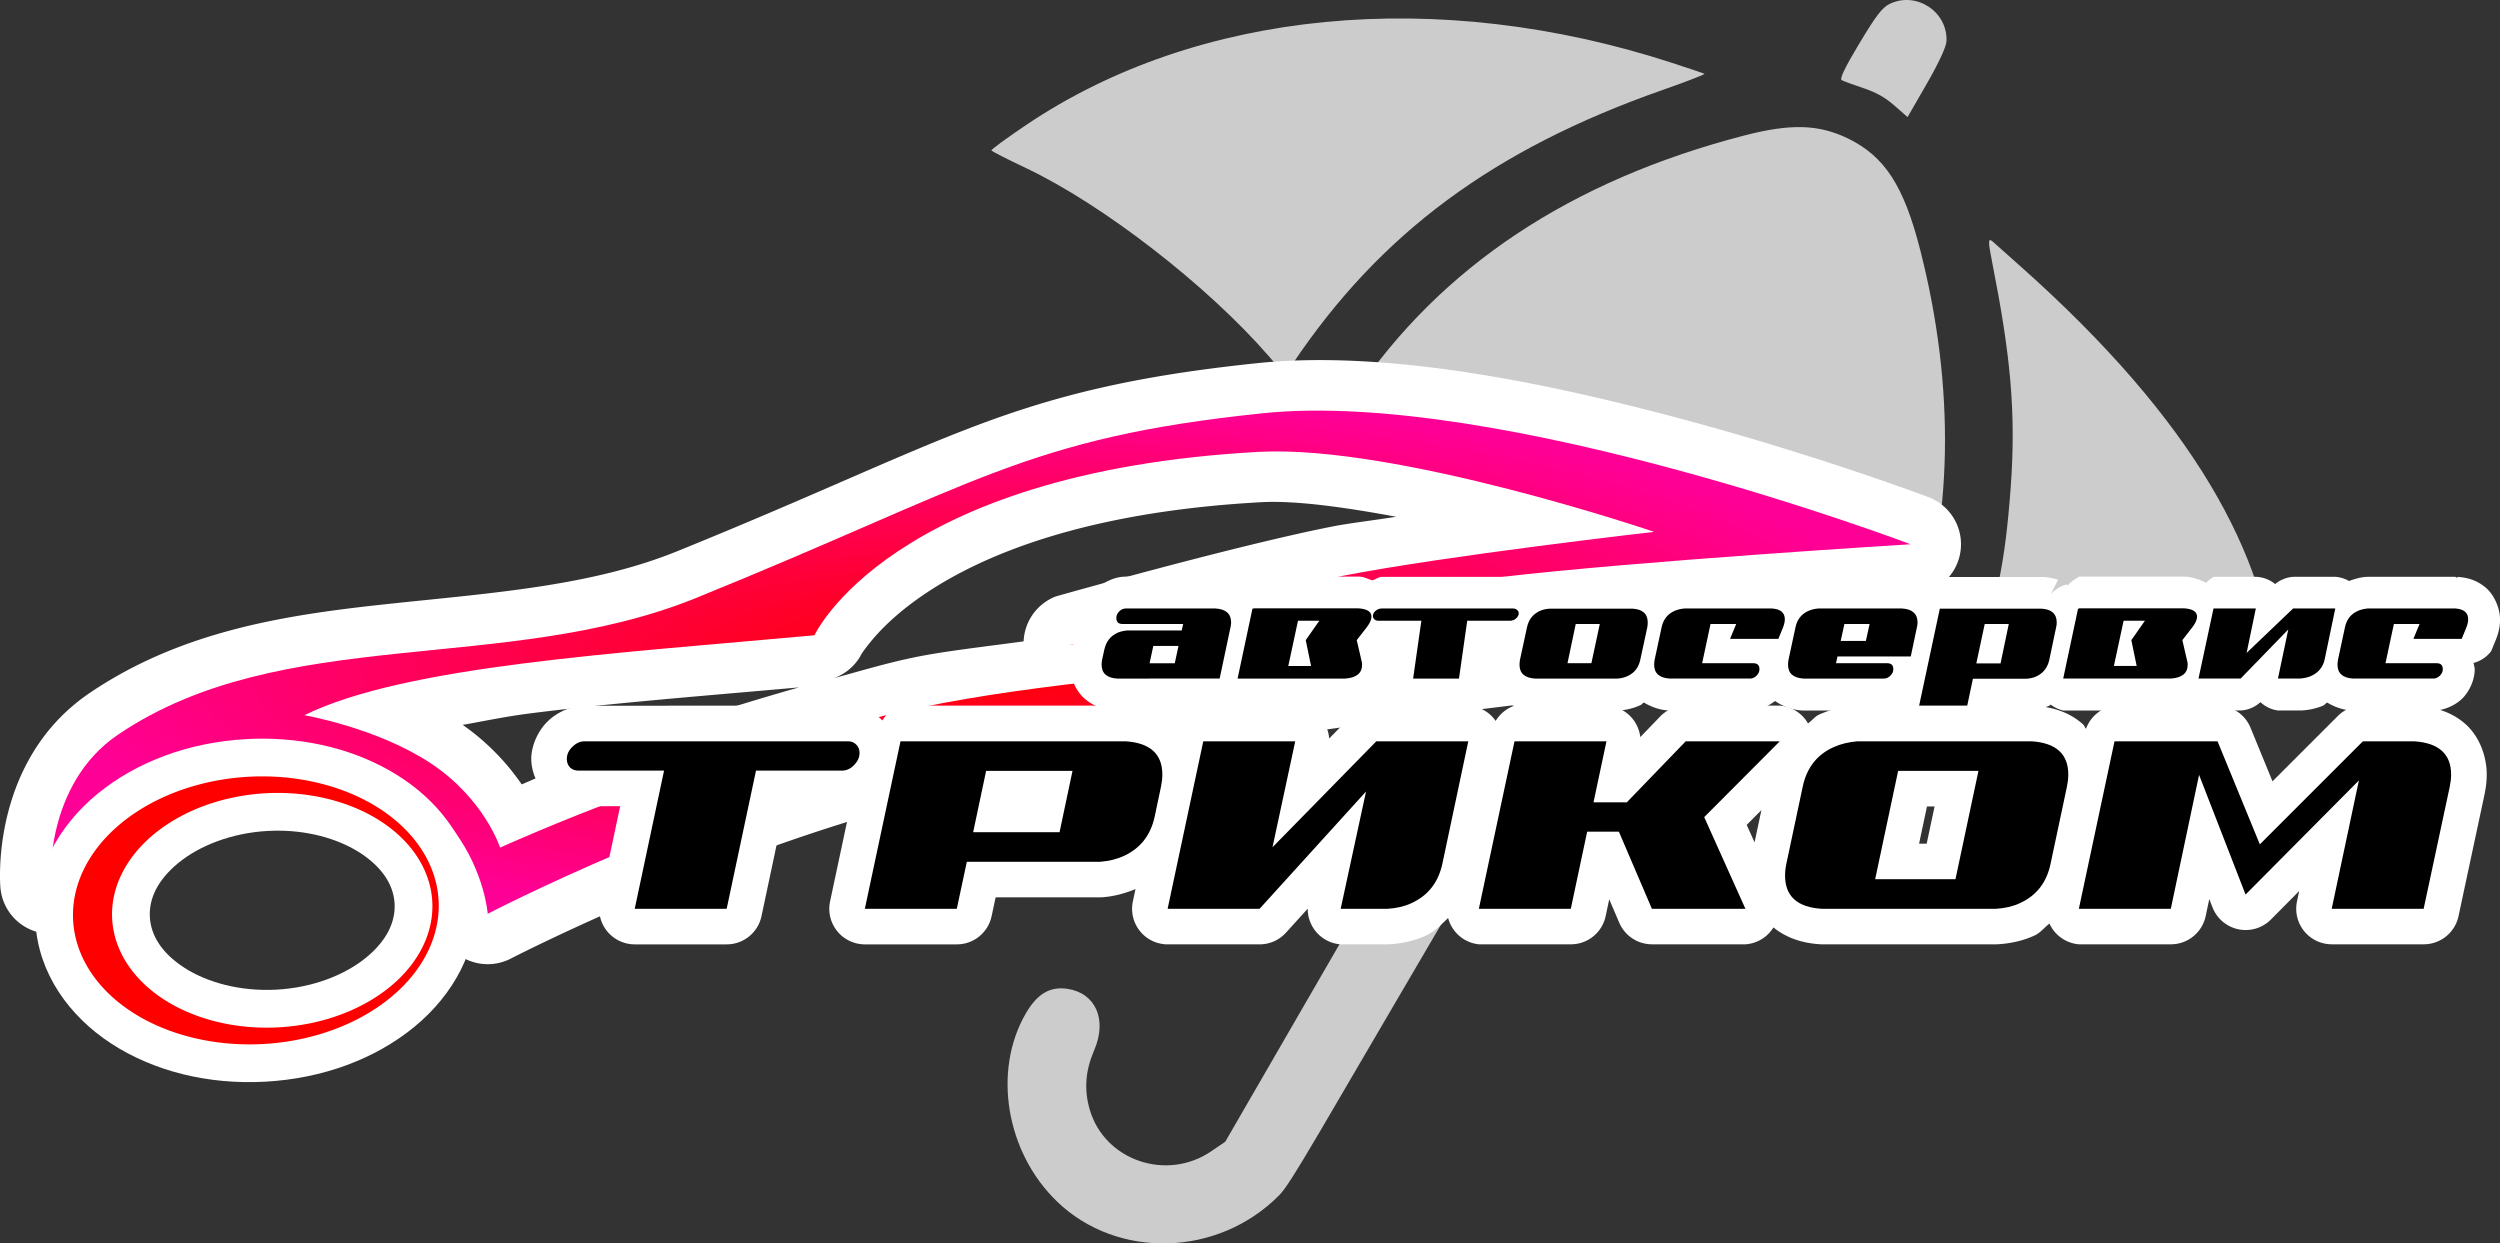 <?xml version="1.0" encoding="UTF-8" standalone="no"?>
<!-- Created with Inkscape (http://www.inkscape.org/) -->

<svg
   width="234.755mm"
   height="116.761mm"
   viewBox="0 0 234.755 116.761"
   version="1.1"
   id="svg1"
   xml:space="preserve"
   inkscape:version="1.3 (0e150ed6c4, 2023-07-21)"
   sodipodi:docname="Logo-tr-grey.svg"
   xmlns:inkscape="http://www.inkscape.org/namespaces/inkscape"
   xmlns:sodipodi="http://sodipodi.sourceforge.net/DTD/sodipodi-0.dtd"
   xmlns:xlink="http://www.w3.org/1999/xlink"
   xmlns="http://www.w3.org/2000/svg"
   xmlns:svg="http://www.w3.org/2000/svg"><rect x="0" y="0" width="234.755" height="116.761" fill="#333333" stroke="none"/><sodipodi:namedview
     id="namedview1"
     pagecolor="#ffffff"
     bordercolor="#666666"
     borderopacity="1.0"
     inkscape:showpageshadow="2"
     inkscape:pageopacity="0.0"
     inkscape:pagecheckerboard="0"
     inkscape:deskcolor="#d1d1d1"
     inkscape:document-units="mm"
     inkscape:zoom="0.64"
     inkscape:cx="109.375"
     inkscape:cy="317.1875"
     inkscape:window-width="1751"
     inkscape:window-height="1250"
     inkscape:window-x="479"
     inkscape:window-y="65"
     inkscape:window-maximized="0"
     inkscape:current-layer="g5-0"
     showgrid="false" /><defs
     id="defs1"><linearGradient
       id="linearGradient1"
       inkscape:collect="always"><stop
         style="stop-color:#ff0000;stop-opacity:1;"
         offset="0"
         id="stop1" /><stop
         style="stop-color:#a70000;stop-opacity:1;"
         offset="1"
         id="stop2" /></linearGradient><linearGradient
       id="linearGradient9"
       inkscape:collect="always"><stop
         style="stop-color:#ff0000;stop-opacity:1;"
         offset="0"
         id="stop10" /><stop
         style="stop-color:#ff0096;stop-opacity:1;"
         offset="1"
         id="stop11" /></linearGradient><radialGradient
       inkscape:collect="always"
       xlink:href="#linearGradient1"
       id="radialGradient1"
       cx="339.24"
       cy="858.007"
       fx="339.24"
       fy="858.007"
       r="46.642"
       gradientTransform="matrix(1,0,0,0.069,0,798.464)"
       gradientUnits="userSpaceOnUse" /><radialGradient
       inkscape:collect="always"
       xlink:href="#linearGradient1"
       id="radialGradient6"
       cx="301.958"
       cy="866.132"
       fx="301.958"
       fy="866.132"
       r="46.131"
       gradientTransform="matrix(1,0,0,0.07,0,805.361)"
       gradientUnits="userSpaceOnUse" /><radialGradient
       inkscape:collect="always"
       xlink:href="#linearGradient9"
       id="radialGradient2-5"
       cx="610.561"
       cy="871.258"
       fx="610.561"
       fy="871.258"
       r="64.99"
       gradientTransform="matrix(1,0,0,0.07,0,810.127)"
       gradientUnits="userSpaceOnUse" /><radialGradient
       inkscape:collect="always"
       xlink:href="#linearGradient9"
       id="radialGradient2-2"
       cx="610.561"
       cy="871.258"
       fx="610.561"
       fy="871.258"
       r="64.99"
       gradientTransform="matrix(1,0,0,0.07,0,810.127)"
       gradientUnits="userSpaceOnUse" /><filter
       style="color-interpolation-filters:sRGB"
       inkscape:label="Drop Shadow"
       id="filter23"
       x="-0.028"
       y="-0.319"
       width="1.057"
       height="1.638"><feFlood
         result="flood"
         in="SourceGraphic"
         flood-opacity="0.341"
         flood-color="rgb(0,0,0)"
         id="feFlood22" /><feGaussianBlur
         result="blur"
         in="SourceGraphic"
         stdDeviation="0.7"
         id="feGaussianBlur22" /><feOffset
         result="offset"
         in="blur"
         dx="0"
         dy="-0"
         id="feOffset22" /><feComposite
         result="comp1"
         operator="in"
         in="flood"
         in2="offset"
         id="feComposite22" /><feComposite
         result="comp2"
         operator="over"
         in="SourceGraphic"
         in2="comp1"
         id="feComposite23" /></filter><radialGradient
       inkscape:collect="always"
       xlink:href="#linearGradient9"
       id="radialGradient11-1-2-6-1-3-0-8-6-7-6-5-3"
       cx="-69.604"
       cy="421.389"
       fx="-69.604"
       fy="421.389"
       r="88.717"
       gradientTransform="matrix(1,0,0,0.282,5200.429,6693.366)"
       gradientUnits="userSpaceOnUse" /><filter
       style="color-interpolation-filters:sRGB"
       inkscape:label="Drop Shadow"
       id="filter23-4"
       x="-0.028"
       y="-0.319"
       width="1.057"
       height="1.638"><feFlood
         result="flood"
         in="SourceGraphic"
         flood-opacity="0.341"
         flood-color="rgb(0,0,0)"
         id="feFlood22-7" /><feGaussianBlur
         result="blur"
         in="SourceGraphic"
         stdDeviation="0.7"
         id="feGaussianBlur22-9" /><feOffset
         result="offset"
         in="blur"
         dx="0"
         dy="-0"
         id="feOffset22-2" /><feComposite
         result="comp1"
         operator="in"
         in="flood"
         in2="offset"
         id="feComposite22-2" /><feComposite
         result="comp2"
         operator="over"
         in="SourceGraphic"
         in2="comp1"
         id="feComposite23-7" /></filter></defs><g
     inkscape:label="Слой 1"
     inkscape:groupmode="layer"
     id="layer1"
     transform="translate(-4245.769,-6790.002)"><g
       id="g5-0"
       transform="translate(-792.982,40.036)"><g
         id="g24"><g
           id="g23"><path
             style="fill:#cccccc;stroke-width:1.179"
             d="m 5138.017,6862.798 c -4.796,-4.612 -6.072,-12.246 -2.951,-17.653 1.067,-1.848 2.265,-2.564 3.898,-2.329 2.666,0.384 3.773,2.889 2.541,5.749 -0.84,1.949 -0.973,3.712 -0.425,5.597 1.385,4.762 7.201,6.765 11.388,3.923 l 1.336,-0.907 16.172,-27.96 6.25,-10.597 3.216,1.757 3.217,1.757 -6.265,10.673 c -14.206,24.203 -16.364,28.216 -17.517,29.385 -5.718,5.798 -15.177,6.073 -20.862,0.606 z m 27.949,-75.804 c 8.096,-11.982 20.243,-20.059 36.541,-24.296 4.393,-1.142 7.027,-1.067 9.79,0.28 3.436,1.675 5.232,4.451 6.764,10.451 3.313,12.98 3.089,25.47 -0.655,36.549 -0.557,1.647 -3.62,7.992 -3.807,7.884 -0.054,-0.031 -0.968,-1.114 -2.032,-2.406 -3.987,-4.841 -9.441,-9.658 -16.071,-14.19 -7.932,-5.423 -19.309,-10.035 -28.561,-11.578 -1.651,-0.275 -3.074,-0.542 -3.163,-0.594 -0.09,-0.053 0.449,-0.997 1.194,-2.101 z m -8.053,-3.559 c -5.782,-6.669 -15.633,-14.294 -22.893,-17.723 -1.712,-0.808 -3.139,-1.538 -3.171,-1.622 -0.032,-0.084 1.44,-1.162 3.271,-2.396 16.061,-10.822 38.567,-12.992 60.586,-5.842 1.623,0.528 3.018,0.997 3.099,1.044 0.082,0.047 -1.698,0.734 -3.954,1.526 -15.858,5.571 -26.494,13.444 -34.712,25.695 l -0.714,1.064 z m 66.239,28.129 c 2.026,-4.559 2.884,-8.579 3.414,-15.919 0.508,-7.036 -0.048,-12.458 -1.731,-20.963 -0.424,-2.144 -0.414,-2.433 0.073,-1.998 0.313,0.28 1.426,1.27 2.473,2.2 16.526,14.685 23.168,27.227 24.155,38.897 0.346,4.093 -4.795,-1.093 -5.346,-1.655 z m -10.802,-57.523 c 1.563,-2.61 2.141,-3.364 2.837,-3.704 2.503,-1.222 5.478,0.732 5.342,3.509 -0.026,0.523 -0.724,2.027 -1.847,3.978 l -1.806,3.136 -1.236,-1.082 c -0.882,-0.772 -1.724,-1.243 -2.942,-1.647 -0.938,-0.311 -1.842,-0.644 -2.009,-0.74 -0.21,-0.122 0.297,-1.176 1.66,-3.452 z"
             id="path7-8-6-6-7-1-0"
             sodipodi:nodetypes="cssssscccccssccsssssssssssssssssssscscsssssccsssscsssss" /><g
             id="path5-4-2-0-0-8-2-7-2-7-6-8-9-3"><path
               style="color:#000000;fill:#ffffff;stroke-linecap:round;stroke-linejoin:round;-inkscape-stroke:none;paint-order:stroke fill markers"
               d="m 5166.623,6783.887 c -3.392,-0.18 -6.691,-0.143 -9.803,0.18 -11.421,1.185 -18.722,2.981 -26.244,5.807 -7.522,2.826 -15.175,6.561 -28.256,11.863 -8.013,3.248 -17.243,3.895 -26.785,4.906 -9.542,1.011 -19.533,2.423 -28.336,8.377 -9.466,6.402 -8.414,18.223 -8.414,18.223 a 4.733,4.733 0 0 0 9.355,0.643 c 0,0 0.415,-2.058 2.408,-4.389 1.993,-2.33 5.194,-4.765 12.309,-4.66 9.096,0.135 12.724,3.218 14.766,6.01 2.042,2.792 2.205,5.256 2.205,5.256 a 4.733,4.733 0 0 0 6.902,3.869 c 0,0 19.505,-10.074 39.293,-14.988 19.756,-4.906 60.424,-9.449 60.424,-9.449 a 4.733,4.733 0 0 0 4.215,-4.705 c 0,0 -2.11,-1.278 -4.689,-2.473 13.338,-1.3 32.477,-2.559 32.477,-2.559 a 4.733,4.733 0 0 0 1.389,-9.149 c 0,0 -9.839,-3.731 -22.502,-7.16 -9.497,-2.572 -20.535,-5.062 -30.713,-5.602 z m -9.443,13.236 c 3.228,-0.177 7.861,0.474 12.676,1.367 -1.981,0.319 -4.328,0.589 -5.951,0.908 -9.146,1.797 -26.002,6.57 -26.002,6.57 a 4.733,4.733 0 0 0 -3.031,4.221 c -3.554,0.493 -7.416,0.909 -10.379,1.527 -2.781,0.581 -5.416,1.397 -8.133,2.123 a 4.733,4.733 0 0 0 3.174,-2.246 c 0,0 0.08,-0.276 1,-1.398 0.92,-1.122 2.528,-2.768 5.178,-4.537 5.3,-3.539 14.82,-7.621 31.469,-8.535 z m -43.397,17.389 c -13.159,3.724 -22.143,7.411 -26.041,9.111 -1.247,-1.808 -3.015,-3.82 -5.543,-5.59 2.095,-0.369 4.007,-0.783 6.338,-1.08 7.729,-0.985 16.6,-1.664 25.246,-2.441 z"
               id="path25" /><path
               style="color:#000000;fill:url(#radialGradient11-1-2-6-1-3-0-8-6-7-6-5-3);stroke-linecap:round;stroke-linejoin:round;-inkscape-stroke:none;paint-order:stroke fill markers"
               d="m 5185.929,6810.828 c 0,0 -40.504,4.461 -61.046,9.562 -20.542,5.101 -40.335,15.381 -40.335,15.381 0,0 -1.074,-15.362 -21.621,-15.666 -16.704,-0.247 -19.42,12.817 -19.42,12.817 0,0 -0.63,-9.266 6.344,-13.983 15.391,-10.409 36.348,-5.562 54.247,-12.817 26.4,-10.701 30.907,-15.034 53.211,-17.349 22.305,-2.314 60.85,12.3 60.85,12.3 0,0 -25.856,1.581 -38.711,3.107 -13.492,1.602 -40.265,6.344 -40.265,6.344 0,0 16.985,-4.782 25.633,-6.481 9.666,-1.899 29.261,-4.135 29.261,-4.135 0,0 -24.168,-8.223 -37.157,-7.509 -34.65,1.903 -41.689,17.219 -41.689,17.219 -18.393,1.695 -38.422,2.844 -47.903,7.509 0,0 6.768,1.159 11.826,4.484 5.058,3.325 6.558,7.945 6.558,7.945 0,0 19.9,-9.062 39.747,-13.206 19.846,-4.144 60.469,-5.522 60.469,-5.522 z"
               id="path26" /></g><g
             id="path6-8-3-5-5-9-6-6-4-7-0-3-1-0-1"><path
               style="color:#000000;fill:#ffffff;stroke-linecap:round;stroke-linejoin:round;-inkscape-stroke:none;paint-order:stroke fill markers"
               d="m 5064.486,6819.35 c -0.86,-0.036 -1.724,-0.029 -2.586,0.018 -5.438,0.297 -10.339,2.149 -13.984,5.133 -3.646,2.984 -6.096,7.31 -5.836,12.082 0.261,4.772 3.168,8.806 7.117,11.375 3.949,2.57 9.021,3.877 14.459,3.58 5.438,-0.297 10.339,-2.149 13.984,-5.133 3.646,-2.984 6.094,-7.31 5.834,-12.082 -0.237,-4.344 -2.684,-8.12 -6.129,-10.688 -3.444,-2.567 -7.924,-4.08 -12.859,-4.285 z m 1.047,8.631 c 3.114,0.129 5.79,1.116 7.568,2.441 1.778,1.325 2.618,2.832 2.703,4.394 0.094,1.728 -0.737,3.485 -2.684,5.078 -1.947,1.593 -4.949,2.813 -8.4,3.002 -3.451,0.188 -6.569,-0.698 -8.678,-2.07 -2.109,-1.372 -3.127,-3.026 -3.221,-4.754 -0.094,-1.728 0.737,-3.485 2.684,-5.078 1.947,-1.593 4.949,-2.813 8.4,-3.002 0.543,-0.03 1.087,-0.034 1.627,-0.012 z"
               id="path27" /><path
               style="color:#000000;fill:#ff0000;stroke-linecap:round;stroke-linejoin:round;-inkscape-stroke:none;paint-order:stroke fill markers"
               d="m 5064.339,6822.89 a 12.567,17.185 86.875 0 0 -2.246,0.015 12.567,17.185 86.875 0 0 -16.475,13.485 12.567,17.185 86.875 0 0 17.844,11.611 12.567,17.185 86.875 0 0 16.475,-13.485 12.567,17.185 86.875 0 0 -15.599,-11.626 z m 1.342,1.551 a 11.007,15.052 86.875 0 1 13.662,10.183 11.007,15.052 86.875 0 1 -14.429,11.811 11.007,15.052 86.875 0 1 -15.63,-10.171 11.007,15.052 86.875 0 1 14.429,-11.811 11.007,15.052 86.875 0 1 1.967,-0.013 z"
               id="path28" /></g><g
             id="text14-7-3-1-5-5-8-9-2-0-4-9-1"><path
               style="color:#000000;-inkscape-font-specification:Nationalyze;fill:#ffffff;stroke-linecap:round;stroke-linejoin:round;-inkscape-stroke:none;paint-order:stroke fill markers"
               d="m 5156.463,6804.1 a 2.99,2.99 0 0 0 -0.283,0.174 2.99,2.99 0 0 0 -0.783,0.635 c -0.041,-0.026 -0.082,-0.048 -0.123,-0.072 a 2.99,2.99 0 0 0 -1.484,0.916 l 0.684,-1.365 c -0.478,-0.159 -0.954,-0.239 -1.387,-0.266 a 2.99,2.99 0 0 0 -0.185,-0.01 h -8.447 c -1.038,0 -2.106,0.536 -2.719,1.149 -0.613,0.613 -1.149,1.683 -1.149,2.721 0,0.047 0.027,0.118 0.029,0.168 -0.524,0.654 -0.916,1.407 -1.082,2.164 l -0.211,0.945 a 2.99,2.99 0 0 0 -0.021,0.103 c -0.061,0.327 -0.096,0.667 -0.096,1.016 0,1.002 0.43,2.328 1.359,3.16 0.929,0.832 2.002,1.071 2.9,1.127 a 2.99,2.99 0 0 0 0.186,0.01 h 9.627 a 2.99,2.99 0 0 0 0.625,-0.506 2.99,2.99 0 0 0 1.061,0.506 h 10.098 a 2.99,2.99 0 0 0 0.199,-0.01 c 0.903,-0.06 1.929,-0.263 2.889,-1.049 0.318,-0.26 0.514,-0.645 0.734,-1.004 a 2.99,2.99 0 0 0 2.561,2.059 h 4.307 a 2.99,2.99 0 0 0 2.959,-2.566 l 0.035,-0.248 c 0.221,0.62 0.55,1.224 1.061,1.682 0.929,0.832 2.002,1.071 2.9,1.127 a 2.99,2.99 0 0 0 0.185,0.01 h 7.732 a 2.99,2.99 0 0 0 0.172,-0 c 0.662,-0.038 1.358,-0.199 2.018,-0.508 0.112,-0.051 0.186,-0.176 0.295,-0.238 0.758,0.455 1.546,0.701 2.242,0.744 a 2.99,2.99 0 0 0 0.188,0.01 h 7.551 c 0.874,0 1.714,-0.408 2.342,-0.894 0.828,0.58 1.718,0.84 2.49,0.889 a 2.99,2.99 0 0 0 0.188,0.01 h 7.551 c 0.103,0 0.199,-0.058 0.303,-0.068 a 2.99,2.99 0 0 0 2.85,3.314 h 4.52 a 2.99,2.99 0 0 0 2.924,-2.373 l 0.182,-0.857 h 2.596 a 2.99,2.99 0 0 0 0.176,-0.01 c 0.647,-0.038 1.321,-0.178 1.963,-0.463 a 2.99,2.99 0 0 0 0.039,-0.019 c 0.041,-0.019 0.067,-0.066 0.107,-0.086 a 2.99,2.99 0 0 0 1.172,0.559 h 10.098 a 2.99,2.99 0 0 0 0.199,-0.01 c 0.515,-0.034 1.07,-0.156 1.631,-0.365 a 2.99,2.99 0 0 0 0.777,0.371 h 3.959 a 2.99,2.99 0 0 0 1.855,-0.783 2.99,2.99 0 0 0 1.647,0.783 h 2.016 a 2.99,2.99 0 0 0 0.158,-0 c 0.656,-0.034 1.33,-0.16 1.984,-0.422 a 2.99,2.99 0 0 0 0.053,-0.021 c 0.15,-0.063 0.259,-0.224 0.404,-0.305 0.76,0.458 1.55,0.702 2.248,0.746 a 2.99,2.99 0 0 0 0.188,0.01 h 7.551 c 1.038,0 2.108,-0.536 2.721,-1.148 0.613,-0.613 1.148,-1.683 1.148,-2.721 0,-0.17 -0.074,-0.401 -0.107,-0.606 a 2.99,2.99 0 0 0 1.658,-1.113 l 0.441,-1.076 a 2.99,2.99 0 0 0 0.014,-0.039 c 0.209,-0.531 0.375,-1.129 0.375,-1.85 0,-0.956 -0.477,-2.264 -1.375,-3.016 -0.898,-0.752 -1.853,-0.935 -2.641,-0.984 l -0,0.103 a 2.99,2.99 0 0 0 -0.184,-0.109 h -8.203 a 2.99,2.99 0 0 0 -0.254,0.01 c -0.503,0.043 -1.018,0.199 -1.525,0.381 a 2.99,2.99 0 0 0 -1.283,-0.391 h -3.957 a 2.99,2.99 0 0 0 -1.697,0.68 2.99,2.99 0 0 0 -1.807,-0.68 h -3.973 a 2.99,2.99 0 0 0 -0.689,0.559 c -0.683,-0.326 -1.337,-0.533 -1.9,-0.568 a 2.99,2.99 0 0 0 -0.184,-0.01 h -9.842 a 2.99,2.99 0 0 0 -0.283,0.174 2.99,2.99 0 0 0 -0.787,0.639 c -0.042,-0.026 -0.083,-0.05 -0.125,-0.074 a 2.99,2.99 0 0 0 -1.478,0.914 l 0.682,-1.361 c -0.489,-0.16 -0.974,-0.233 -1.414,-0.256 a 2.99,2.99 0 0 0 -0.156,-0 h -9.521 a 2.99,2.99 0 0 0 -0.998,0.809 c -0.791,-0.514 -1.629,-0.772 -2.363,-0.818 a 2.99,2.99 0 0 0 -0.188,-0.01 h -7.854 a 2.99,2.99 0 0 0 -0.256,0.01 c -0.626,0.054 -1.272,0.196 -1.898,0.475 a 2.99,2.99 0 0 0 -0,0 c -0.044,0.02 -0.073,0.072 -0.117,0.094 -0.666,-0.347 -1.33,-0.538 -1.904,-0.574 l -0,0.103 a 2.99,2.99 0 0 0 -0.184,-0.109 h -8.203 a 2.99,2.99 0 0 0 -0.254,0.01 c -0.626,0.054 -1.272,0.196 -1.898,0.475 a 2.99,2.99 0 0 0 -0,0 c -0.126,0.056 -0.21,0.198 -0.332,0.268 -0.761,-0.453 -1.556,-0.698 -2.252,-0.734 a 2.99,2.99 0 0 0 -0.156,-0 h -7.75 a 2.99,2.99 0 0 0 -0.17,0 c -0.65,0.037 -1.33,0.174 -1.984,0.465 a 2.99,2.99 0 0 0 -0.012,0.01 c -0.452,-0.179 -0.883,-0.49 -1.289,-0.49 h -12.328 c -0.317,0 -0.576,0.238 -0.896,0.324 -0.367,-0.088 -0.786,-0.314 -1.117,-0.334 a 2.99,2.99 0 0 0 -0.186,-0.01 z m 26.613,0.807 0.131,0.111 c -0.018,-0.016 -0.048,-0.01 -0.066,-0.025 -0.025,-0.022 -0.039,-0.065 -0.064,-0.086 z"
               id="path29" /><path
               style="color:#000000;-inkscape-font-specification:Nationalyze;fill:#000000;stroke-linecap:round;stroke-linejoin:round;-inkscape-stroke:none;paint-order:stroke fill markers"
               d="m 5143.651,6813.685 q -1.456,-0.091 -1.456,-1.304 0,-0.227 0.045,-0.47 l 0.212,-0.955 q 0.243,-1.107 1.213,-1.562 0.409,-0.182 0.94,-0.227 h 5.11 l 0.137,-0.607 h -5.701 q -0.576,0 -0.576,-0.576 0,-0.334 0.273,-0.607 0.273,-0.273 0.607,-0.273 h 8.445 q 1.456,0.091 1.456,1.319 0,0.212 -0.061,0.455 l -1.016,4.806 z m 3.048,-1.44 h 2.365 l 0.349,-1.622 h -2.365 z m 9.659,-5.125 h 0.091 l 0.015,-0.03 h 9.841 q 1.228,0.076 1.228,0.788 0,0.409 -0.44,0.986 l -0.94,1.213 0.424,1.835 q 0.076,0.243 0.076,0.47 0,1.198 -1.592,1.304 h -10.098 z m 4.276,1.137 -0.91,4.245 h 2.138 l -0.5,-2.426 1.274,-1.819 z m 20.197,-1.152 q 0.227,0 0.379,0.136 0.152,0.121 0.152,0.319 0,0.258 -0.258,0.485 -0.243,0.212 -0.576,0.212 h -4.003 l -0.773,5.428 h -4.306 l 0.773,-5.428 h -4.003 q -0.243,0 -0.394,-0.121 -0.152,-0.136 -0.152,-0.334 0,-0.273 0.258,-0.485 0.258,-0.212 0.576,-0.212 z m 11.205,0.015 q 1.44,0.076 1.44,1.304 0,0.212 -0.046,0.47 l -0.652,3.017 q -0.227,1.107 -1.213,1.547 -0.409,0.197 -0.94,0.227 h -7.733 q -1.456,-0.091 -1.456,-1.304 0,-0.212 0.045,-0.47 l 0.652,-3.017 q 0.227,-1.107 1.213,-1.562 0.409,-0.182 0.94,-0.212 z m -3.063,1.44 h -2.259 l -0.773,3.684 h 2.244 z m 16.163,-1.456 q 1.213,0.076 1.213,1.016 0,0.334 -0.167,0.758 l -0.44,1.077 h -4.534 l 0.576,-1.395 h -2.411 l -0.788,3.684 h 4.806 q 0.576,0 0.576,0.561 0,0.334 -0.273,0.607 -0.273,0.273 -0.607,0.273 h -7.551 q -1.456,-0.091 -1.456,-1.304 0,-0.227 0.046,-0.47 l 0.652,-3.033 q 0.227,-1.107 1.213,-1.547 0.409,-0.182 0.94,-0.227 h 8.203 z m 6.156,4.503 -0.136,0.637 h 4.806 q 0.576,0 0.576,0.561 0,0.334 -0.273,0.607 -0.273,0.273 -0.607,0.273 h -7.551 q -1.456,-0.091 -1.456,-1.304 0,-0.212 0.046,-0.47 l 0.652,-3.033 q 0.227,-1.107 1.213,-1.547 0.409,-0.182 0.94,-0.227 h 7.854 q 1.456,0.091 1.456,1.319 0,0.212 -0.061,0.455 l -0.576,2.729 z m 3.017,-3.048 h -2.365 l -0.349,1.592 h 2.365 z m 4.503,8.37 2.092,-9.81 h 9.522 q 1.456,0.076 1.456,1.304 0,0.212 -0.061,0.47 l -0.637,3.033 q -0.243,1.107 -1.228,1.562 -0.409,0.182 -0.925,0.212 h -5.019 l -0.682,3.23 z m 6.308,-8.37 -0.788,3.7 h 2.274 l 0.773,-3.7 z m 8.764,-1.44 h 0.091 l 0.015,-0.03 h 9.841 q 1.228,0.076 1.228,0.788 0,0.409 -0.44,0.986 l -0.94,1.213 0.424,1.835 q 0.076,0.243 0.076,0.47 0,1.198 -1.592,1.304 h -10.098 z m 4.276,1.137 -0.91,4.245 h 2.138 l -0.5,-2.426 1.274,-1.819 z m 19.878,-1.152 -1.001,4.806 q -0.258,1.107 -1.334,1.562 -0.455,0.182 -1.031,0.212 h -2.017 l 0.97,-4.609 -4.473,4.609 h -3.957 l 1.41,-6.58 h 3.973 l -0.864,4.17 4.367,-4.17 z m 11.266,0 q 1.213,0.076 1.213,1.016 0,0.334 -0.167,0.758 l -0.44,1.077 h -4.534 l 0.576,-1.395 h -2.411 l -0.788,3.684 h 4.806 q 0.576,0 0.576,0.561 0,0.334 -0.273,0.607 -0.273,0.273 -0.607,0.273 h -7.551 q -1.456,-0.091 -1.456,-1.304 0,-0.227 0.046,-0.47 l 0.652,-3.033 q 0.227,-1.107 1.213,-1.547 0.409,-0.182 0.94,-0.227 h 8.203 z"
               id="path30" /></g><g
             id="text14-7-61-4-0-6-2-0-8-5-0-2"><path
               style="color:#000000;-inkscape-font-specification:Nationalyze;fill:#ffffff;stroke-linecap:round;stroke-linejoin:round;-inkscape-stroke:none;paint-order:stroke fill markers"
               d="m 5093.641,6816.236 c -1.334,0 -2.652,0.672 -3.471,1.477 -0.857,0.833 -1.531,2.211 -1.531,3.525 0,1.018 0.435,2.248 1.184,3.059 a 3.34,3.34 0 0 0 0.188,0.189 c 0.811,0.748 2.041,1.184 3.059,1.184 h 3.916 l -1.899,8.941 a 3.34,3.34 0 0 0 3.268,4.033 h 8.633 a 3.34,3.34 0 0 0 3.268,-2.647 l 2.191,-10.328 h 5.359 c 0.282,0 0.553,-0.136 0.836,-0.193 l -1.945,9.133 a 3.34,3.34 0 0 0 3.268,4.035 h 8.633 a 3.34,3.34 0 0 0 3.266,-2.643 l 0.379,-1.774 h 9.803 a 3.34,3.34 0 0 0 0.262,-0.01 c 1.062,-0.083 2.089,-0.358 3.068,-0.767 l -0.246,1.158 a 3.34,3.34 0 0 0 3.268,4.035 h 8.633 a 3.34,3.34 0 0 0 2.473,-1.096 l 2.045,-2.254 a 3.34,3.34 0 0 0 3.1,3.35 h 4.391 a 3.34,3.34 0 0 0 0.197,-0.01 c 1.179,-0.069 2.34,-0.323 3.42,-0.818 0.81,-0.368 1.425,-1.036 2.076,-1.647 a 3.34,3.34 0 0 0 2.891,2.471 h 8.633 a 3.34,3.34 0 0 0 3.268,-2.647 l 0.336,-1.582 0.943,2.203 a 3.34,3.34 0 0 0 3.07,2.025 h 8.783 a 3.34,3.34 0 0 0 2.623,-1.584 c 1.304,1.054 2.854,1.491 4.381,1.578 a 3.34,3.34 0 0 0 0.19,0.01 h 16.326 a 3.34,3.34 0 0 0 0.195,-0.01 c 1.18,-0.07 2.342,-0.322 3.422,-0.818 0.55,-0.25 0.926,-0.754 1.406,-1.123 a 3.34,3.34 0 0 0 2.766,1.947 h 8.635 a 3.34,3.34 0 0 0 3.268,-2.65 l 0.338,-1.6 0.303,0.779 a 3.34,3.34 0 0 0 5.482,1.145 l 2.656,-2.676 -0.205,0.971 a 3.34,3.34 0 0 0 3.266,4.031 h 8.635 a 3.34,3.34 0 0 0 3.266,-2.641 l 2.455,-11.488 a 3.34,3.34 0 0 0 0,-0.016 c 0.122,-0.587 0.195,-1.186 0.195,-1.799 0,-1.634 -0.632,-3.506 -1.975,-4.715 -1.343,-1.209 -3.005,-1.638 -4.625,-1.742 a 3.34,3.34 0 0 0 -0.215,-0.01 h -4.812 a 3.34,3.34 0 0 0 -2.361,0.979 l -6.129,6.129 -2.064,-5.035 a 3.34,3.34 0 0 0 -3.09,-2.072 h -9.676 a 3.34,3.34 0 0 0 -2.682,2.172 c -0.113,-0.125 -0.153,-0.3 -0.279,-0.414 -1.337,-1.212 -2.998,-1.645 -4.613,-1.75 a 3.34,3.34 0 0 0 -0.217,-0.01 h -16.348 a 3.34,3.34 0 0 0 -0.268,0.01 c -1.152,0.092 -2.281,0.356 -3.332,0.828 -0.41,0.183 -0.677,0.579 -1.049,0.83 a 3.34,3.34 0 0 0 -2.646,-1.668 h -8.832 a 3.34,3.34 0 0 0 -2.402,1.02 l -1.869,1.935 a 3.34,3.34 0 0 0 -3.172,-2.955 h -8.633 a 3.34,3.34 0 0 0 -1.773,1.436 3.34,3.34 0 0 0 -2.568,-1.436 h -8.633 a 3.34,3.34 0 0 0 -2.387,1.002 l -2.047,2.088 a 3.34,3.34 0 0 0 -3.183,-3.09 h -8.635 a 3.34,3.34 0 0 0 -2.359,1.91 c -0.045,-0.044 -0.057,-0.11 -0.103,-0.152 -1.337,-1.212 -3,-1.645 -4.615,-1.75 a 3.34,3.34 0 0 0 -0.215,-0.01 h -21.137 a 3.34,3.34 0 0 0 -1.705,1.381 l 0.016,0.016 c -0.01,-0.01 -0.014,-0.01 -0.019,-0.014 a 3.34,3.34 0 0 0 -0.014,0.012 c -0.01,-0.011 -0.015,-0.026 -0.025,-0.037 -0.8,-0.831 -2.111,-1.357 -3.166,-1.357 z m 10.725,6.68 h 1.838 l -1.922,9.049 h -1.805 l 1.898,-8.941 a 3.34,3.34 0 0 0 -0.01,-0.107 z m 21.65,0 h 1.803 l -0.951,4.504 a 3.34,3.34 0 0 0 0.463,1.916 3.34,3.34 0 0 0 -1.057,0.856 l -0.379,1.773 h -1.807 z m 16.703,0 h 1.641 c 0.129,0.023 0.13,-0 0.17,0.012 -0.01,0.071 -0,0.11 -0.025,0.209 l -0.59,2.801 c -0.2,0.923 -0.323,1.047 -1.027,1.369 a 3.34,3.34 0 0 0 -0.012,0 c -0.218,0.101 -0.564,0.195 -1.051,0.238 h -0.045 l 0.951,-4.504 a 3.34,3.34 0 0 0 -0.012,-0.129 z m 11.729,0 h 1.797 l -1.266,5.908 a 3.34,3.34 0 0 0 1.154,2.496 l -0.584,0.644 h -3.029 z m 15.369,0 h 2.689 l -1.578,7.455 c -0.199,0.922 -0.326,1.049 -1.037,1.371 a 3.34,3.34 0 0 0 -0.021,0.01 c -0.201,0.093 -0.522,0.181 -1.002,0.213 h -0.084 l 1.506,-6.969 a 3.34,3.34 0 0 0 -0.473,-2.08 z m 13.855,0 h 1.809 l -0.361,1.697 a 3.34,3.34 0 0 0 0.457,1.9 3.34,3.34 0 0 0 -1.053,0.854 l -0.975,4.598 h -1.805 z m 29.715,0 h 0.072 l -1.893,8.918 a 3.34,3.34 0 0 0 0.031,0.131 h -1.674 c -0.148,-0.023 -0.141,0 -0.184,-0.01 0.01,-0.067 0,-0.106 0.024,-0.199 l 0,-0.01 c 6e-4,-0 -5e-4,-0 0,-0.01 l 1.535,-7.225 v -0 l 0,-0.01 c 0.201,-0.933 0.318,-1.038 0.998,-1.342 a 3.34,3.34 0 0 0 0.01,-0 c 0.259,-0.117 0.612,-0.207 1.078,-0.25 z m 14.402,0 h 1.641 c 0.131,0.023 0.132,-0 0.172,0.012 -0.01,0.071 -0,0.11 -0.025,0.209 l -1.537,7.232 a 3.34,3.34 0 0 0 -0,0.021 c -0.191,0.927 -0.296,1.03 -1.008,1.352 a 3.34,3.34 0 0 0 -0.023,0.01 c -0.201,0.093 -0.522,0.181 -1.002,0.213 h -0.094 l 1.893,-8.918 a 3.34,3.34 0 0 0 -0.012,-0.131 z m 12.225,0 h 1.783 l -1.91,9.049 h -1.801 z m 23.283,0 h 2.039 c 0.176,0.027 0.167,5e-4 0.213,0.016 -0.01,0.07 -0.01,0.108 -0.025,0.205 l -1.887,8.828 h -1.812 l 1.701,-8.025 a 3.34,3.34 0 0 0 -0.229,-1.024 z m -141.934,1.195 -0.057,0.059 c 0.01,-0.01 0.016,-0.027 0.025,-0.037 0.01,-0.01 0.023,-0.013 0.031,-0.022 z m 74.897,1.088 a 3.34,3.34 0 0 0 -0.523,2.865 l 1.752,3.9 h -1.416 l -1.949,-4.555 z m 23.438,0.494 h 0.715 l -0.742,3.494 h -0.715 z m -15.547,0.346 -0.643,3.025 -0.738,-1.641 z"
               id="path31" /><path
               style="color:#000000;-inkscape-font-specification:Nationalyze;fill:#000000;stroke-linecap:round;stroke-linejoin:round;-inkscape-stroke:none;paint-order:stroke fill markers"
               d="m 5118.399,6819.576 q 0.471,0 0.769,0.323 0.298,0.298 0.298,0.769 0,0.62 -0.521,1.141 -0.496,0.521 -1.141,0.521 h -8.063 l -2.754,12.975 h -8.634 l 2.754,-12.975 h -8.038 q -0.471,0 -0.794,-0.298 -0.298,-0.323 -0.298,-0.794 0,-0.645 0.521,-1.141 0.521,-0.521 1.141,-0.521 z m 26.05,0 q 3.449,0.223 3.449,3.126 0,0.521 -0.124,1.117 l -0.596,2.828 q -0.571,2.63 -2.903,3.697 -0.968,0.447 -2.233,0.546 h -12.504 l -0.943,4.416 h -8.634 l 3.349,-15.729 z m -4.987,2.779 h -8.113 l -1.216,5.756 h 8.113 z m 37.164,-2.779 -2.431,11.487 q -0.571,2.655 -2.928,3.721 -0.968,0.447 -2.233,0.521 h -4.391 l 2.382,-11.015 -9.998,11.015 h -8.634 l 3.349,-15.729 h 8.634 l -2.134,9.948 9.75,-9.948 z m 17.242,15.729 -3.101,-7.244 h -2.977 l -1.538,7.244 h -8.634 l 3.349,-15.729 h 8.634 l -1.216,5.731 h 3.126 l 5.532,-5.731 h 8.832 l -7.095,7.12 3.87,8.609 z m 35.651,-15.729 q 3.449,0.223 3.449,3.126 0,0.521 -0.124,1.117 l -1.538,7.244 q -0.546,2.655 -2.903,3.721 -0.968,0.447 -2.233,0.521 h -16.325 q -3.473,-0.199 -3.473,-3.126 0,-0.521 0.124,-1.116 l 1.538,-7.244 q 0.571,-2.655 2.903,-3.697 0.992,-0.447 2.233,-0.546 z m -12.529,2.779 -2.158,10.172 h 7.542 l 2.158,-10.172 z m 48.453,-2.779 q 3.473,0.223 3.473,3.126 0,0.521 -0.124,1.117 l -2.456,11.487 h -8.634 l 2.555,-12.057 -10.643,10.718 -4.366,-11.239 -2.655,12.578 h -8.634 l 3.349,-15.729 h 9.676 l 3.97,9.676 9.676,-9.676 z"
               id="path32" /></g></g></g></g></g></svg>
